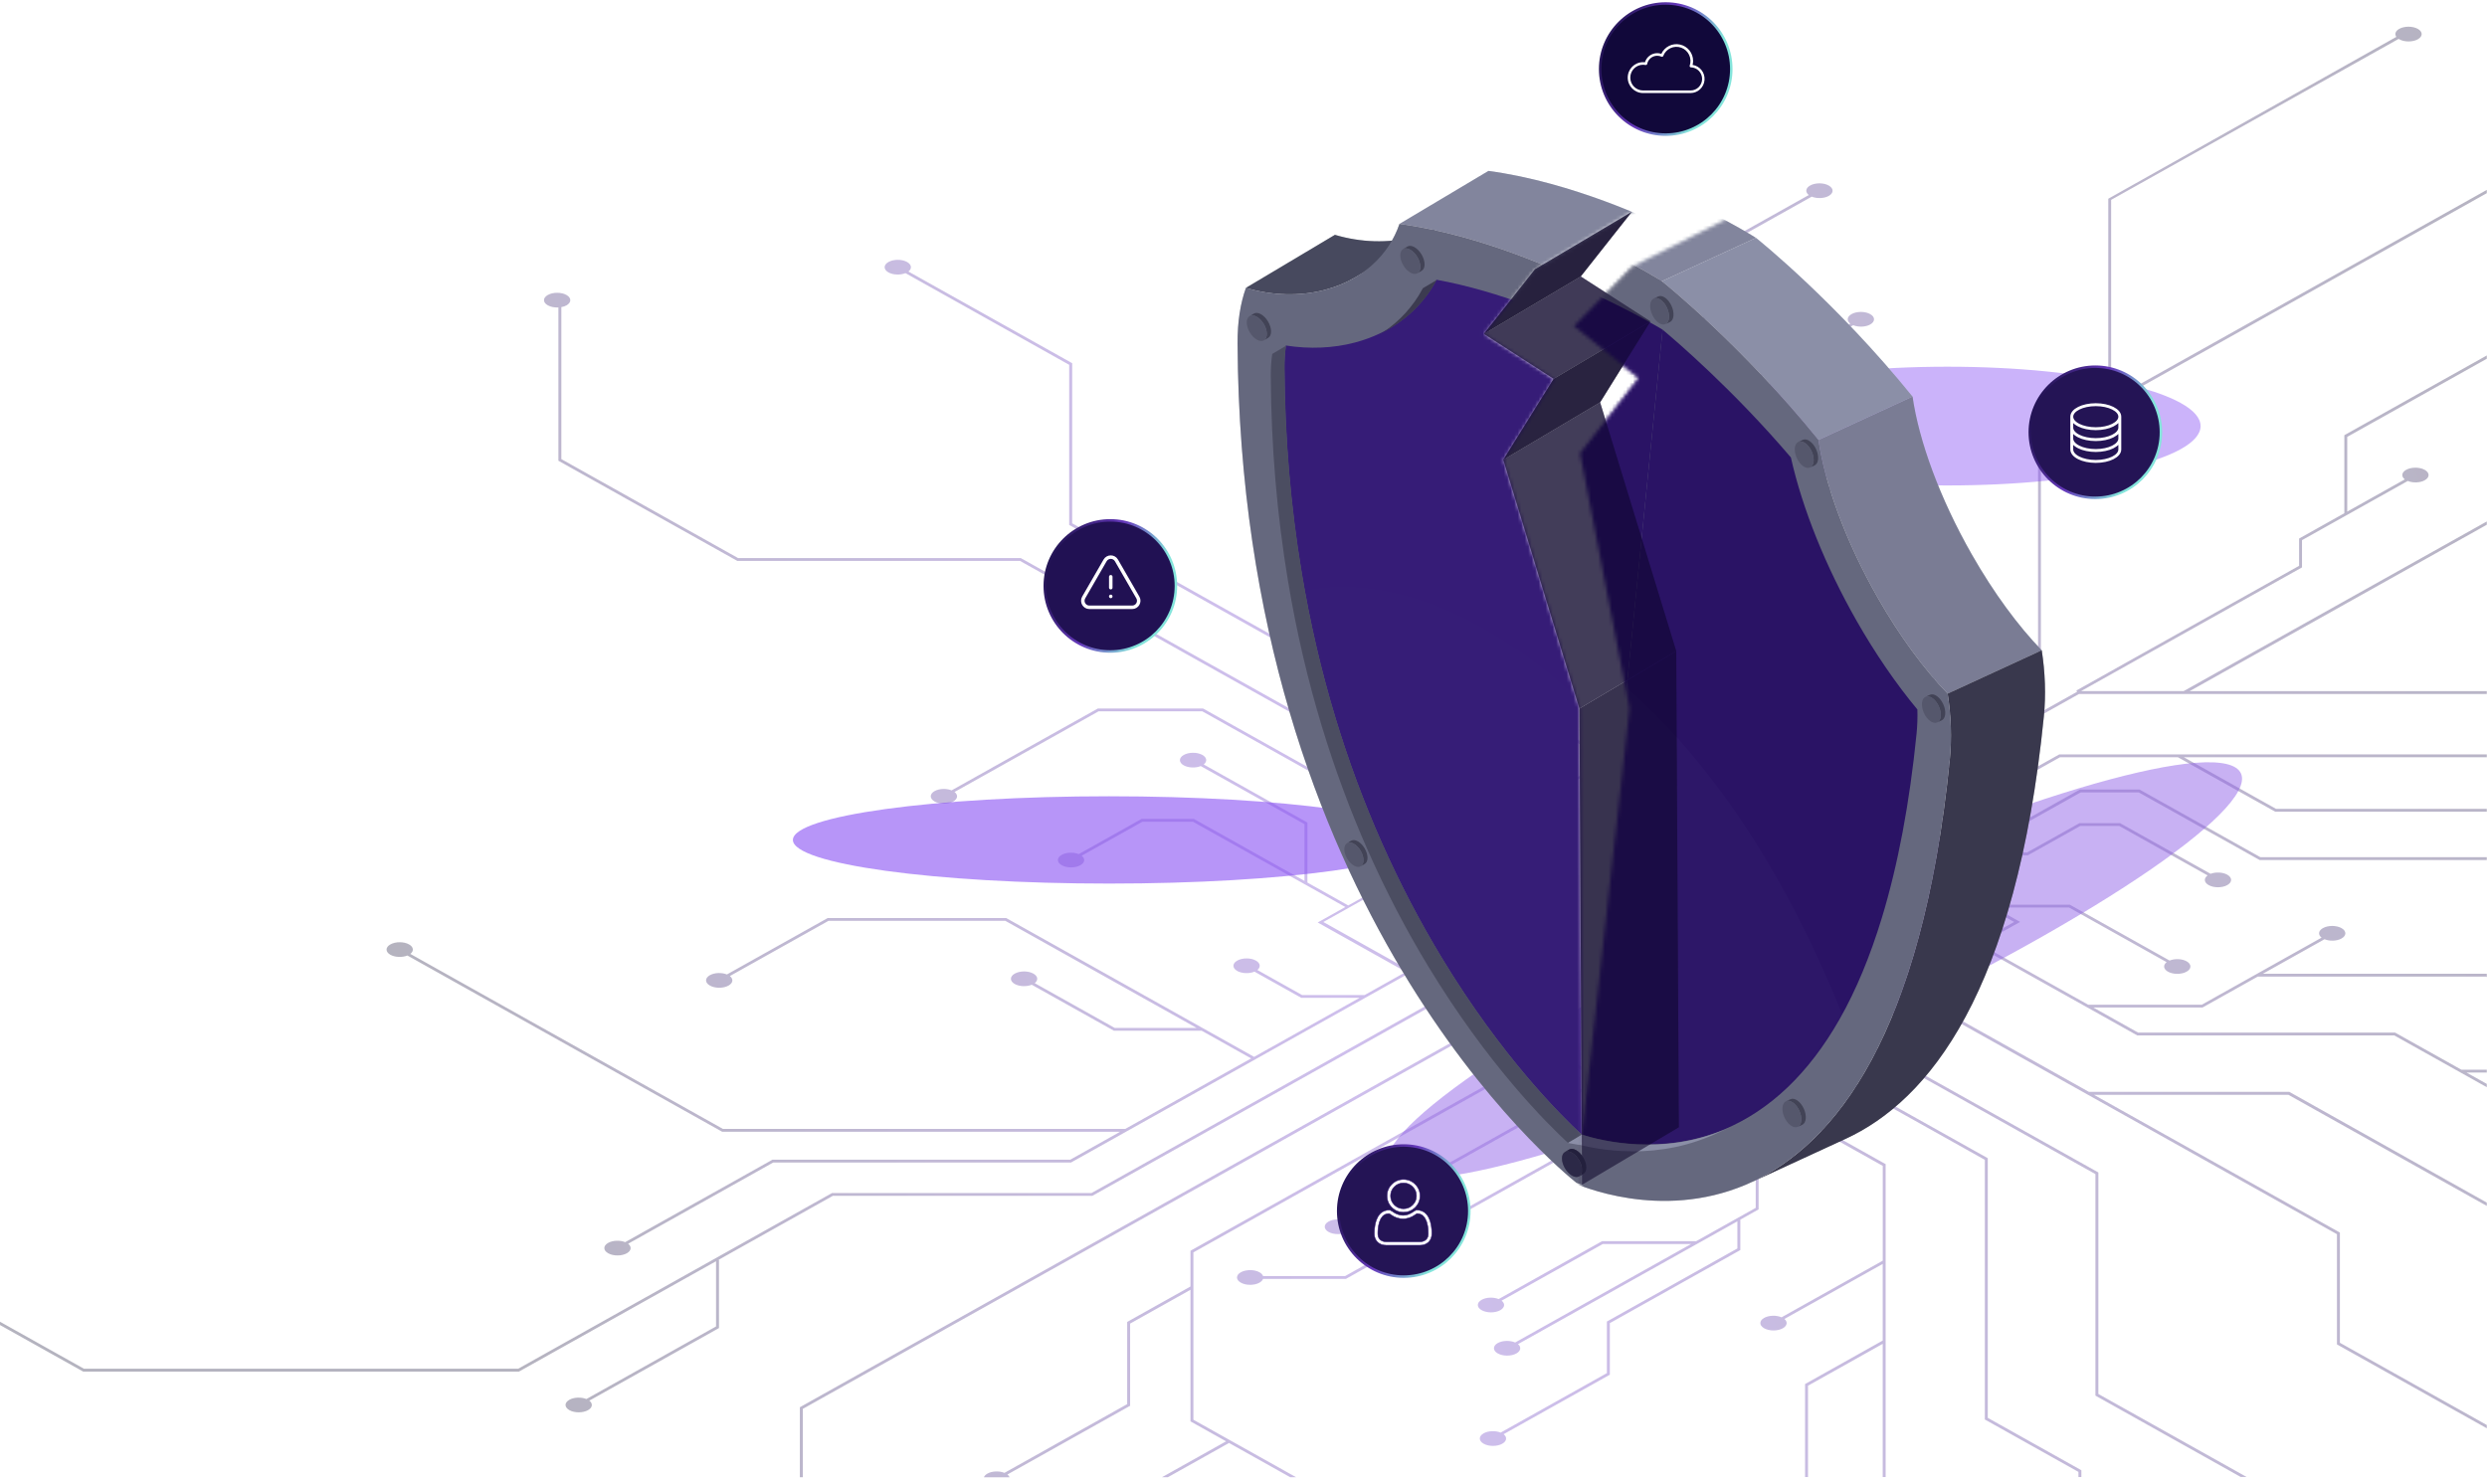 <svg xmlns="http://www.w3.org/2000/svg" fill="none" viewBox="0 0 712 425" height="425" width="712">
<g clip-path="url(#clip0_5795_11177)">
<g opacity="0.76" style="mix-blend-mode:lighten">
<path fill="url(#paint0_linear_5795_11177)" d="M692.207 11.247C690.736 12.076 688.351 12.076 686.879 11.247C686.82 11.212 686.772 11.167 686.713 11.132L604.393 57.226V114.599L711.941 54.373V55.316L584.291 126.799V190.227L515.441 228.782L527.628 235.608L594.651 198.076L594.437 197.719L658.209 162.006V154.203L671.156 146.952V124.613L711.941 101.779V102.723L671.986 125.096V146.492L688.469 137.261C687.401 136.433 687.52 135.282 688.849 134.534C690.32 133.705 692.706 133.705 694.177 134.534C695.649 135.362 695.649 136.697 694.177 137.514C692.848 138.262 690.783 138.32 689.312 137.722L659.039 154.663V162.466L595.79 197.88H625.16L711.941 149.312V150.256L626.857 197.903H711.941V198.72H595.185L528.47 236.079L541.097 243.146L589.453 216.065L589.548 216.007H711.941V216.824H625.208L651.587 231.591H711.941V232.408H651.35L623.511 216.824H589.762L541.915 243.618L553.023 249.832L595.363 226.124L595.458 226.066H612.51L647.113 245.436H711.941V246.253H646.9L612.297 226.883H595.695L564.949 244.101H580.316L595.315 235.699H606.957L632.862 250.201C634.333 249.637 636.338 249.718 637.644 250.454C639.115 251.283 639.115 252.618 637.644 253.435C636.172 254.264 633.787 254.264 632.316 253.435C630.963 252.675 630.868 251.49 632.007 250.661L606.731 236.505H595.541L580.541 244.906H563.489L553.877 250.293L569.517 259.052H592.574L621.125 275.037C622.597 274.44 624.662 274.509 625.991 275.245C627.462 276.074 627.462 277.409 625.991 278.226C624.519 279.054 622.134 279.054 620.663 278.226C619.334 277.477 619.215 276.327 620.283 275.498L592.349 259.857H570.977L578.334 263.978L566.907 270.376L597.831 287.686H630.346L664.641 268.478C663.573 267.649 663.692 266.498 665.021 265.75C666.492 264.922 668.877 264.922 670.349 265.75C671.82 266.579 671.82 267.914 670.349 268.731C669.02 269.479 666.955 269.536 665.483 268.937L647.825 278.824H711.941V279.768L711.728 279.641H646.354L630.666 288.423L630.571 288.481H599.291L612.107 295.663H685.681L704.667 306.297H711.941V307.113H706.139L711.941 310.36V311.303L685.455 296.48H611.881L566.064 270.826L544.704 282.784L598.009 312.626H655.384L711.941 344.346V345.29L655.159 313.49H599.481L669.886 352.921V384.479L711.941 408.026V408.97L669.043 384.95V353.392L543.873 283.302L525.504 293.59L600.738 335.714V399.142L643.174 422.908H641.489L599.896 399.613V336.186L524.661 294.063L513.329 300.416L569.078 331.629V405.978L595.873 420.986V422.92H595.031V421.457L568.236 406.45V332.1L512.486 300.887L497.19 309.45L539.839 333.332V422.92H538.996V384.789L517.612 396.771V422.931H516.77V396.299L538.996 383.846V361.909L510.86 377.665C511.845 378.482 511.691 379.61 510.398 380.336C508.926 381.164 506.541 381.164 505.069 380.336C503.598 379.507 503.598 378.172 505.069 377.354C506.434 376.595 508.558 376.549 510.042 377.193L539.008 360.977V333.827L496.359 309.946L482.736 317.576L503.467 329.188V346.291L498.234 349.226V357.939L460.878 378.862V393.629L430.464 410.662C431.532 411.491 431.413 412.642 430.084 413.39C428.612 414.218 426.227 414.218 424.756 413.39C423.284 412.561 423.284 411.226 424.756 410.409C426.085 409.661 428.15 409.603 429.621 410.202L460.035 393.168V378.402L497.392 357.478V349.709L434.593 384.87C435.578 385.687 435.424 386.815 434.13 387.54C432.659 388.369 430.274 388.369 428.802 387.54C427.331 386.711 427.331 385.376 428.802 384.559C430.167 383.799 432.291 383.754 433.774 384.398L484.125 356.212H458.861L429.894 372.428C430.962 373.257 430.843 374.408 429.514 375.156C428.043 375.985 425.658 375.985 424.186 375.156C422.715 374.328 422.715 372.993 424.186 372.175C425.515 371.427 427.58 371.37 429.052 371.968L458.54 355.453L458.635 355.395H485.513V355.441L502.637 345.854V329.695L481.906 318.094L477.8 320.395L472.46 317.403L385.43 366.133L385.335 366.19H361.601C361.459 366.582 361.115 366.962 360.569 367.272C359.098 368.101 356.712 368.101 355.241 367.272C353.769 366.444 353.769 365.109 355.241 364.292C356.712 363.475 359.098 363.463 360.569 364.292C361.115 364.602 361.459 364.983 361.601 365.374H385.109L471.629 316.931L458.398 309.52L386.07 350.02C387.138 350.849 387.02 352 385.691 352.748C384.219 353.576 381.834 353.576 380.363 352.748C378.891 351.919 378.891 350.584 380.363 349.767C381.692 349.019 383.756 348.961 385.228 349.56L457.555 309.059L443.849 301.382L341.654 358.606V406.518L371.071 422.988H369.386L351.859 413.172L334.332 422.988H332.647L351.016 412.699L340.823 406.991V369.31L323.545 378.989V402.525L288.408 422.205C288.728 422.448 288.918 422.723 289.025 423H281.679C281.822 422.609 282.166 422.24 282.7 421.941C284.029 421.193 286.094 421.135 287.565 421.734L322.702 402.053V378.516L340.823 368.366V358.135L443.019 300.911L427.96 292.474L229.834 403.411V422.988H228.991V402.939L427.117 292.002L414.93 285.177L312.818 342.355L312.723 342.413H238.425L205.65 360.77H205.84V380.267L168.721 401.052C169.789 401.881 169.67 403.031 168.341 403.78C166.869 404.608 164.484 404.608 163.013 403.78C161.541 402.951 161.541 401.616 163.013 400.799C164.342 400.051 166.407 399.993 167.878 400.591L204.997 379.806V361.138L148.678 392.673L148.583 392.73H23.805L0 379.403V378.459L24.03 391.913H148.357L238.093 341.665L238.188 341.607H312.485L414.076 284.717L403.348 278.709L306.718 332.814L306.623 332.871H221.361L179.828 356.132C180.896 356.961 180.777 358.111 179.448 358.859C177.977 359.688 175.591 359.688 174.12 358.859C172.648 358.031 172.648 356.696 174.12 355.879C175.449 355.131 177.514 355.072 178.985 355.671L221.029 332.123L221.124 332.066H306.386L320.685 324.056H206.741L116.638 273.599C115.166 274.198 113.102 274.128 111.772 273.392C110.301 272.563 110.301 271.228 111.772 270.411C113.244 269.583 115.629 269.583 117.101 270.411C118.43 271.159 118.548 272.31 117.48 273.139L206.967 323.25H322.145L358.184 303.063L344.027 295.133H318.905L295.385 281.967C293.914 282.564 291.849 282.496 290.52 281.759C289.049 280.931 289.049 279.596 290.52 278.779C291.992 277.95 294.377 277.95 295.848 278.779C297.177 279.527 297.296 280.677 296.228 281.506L319.131 294.328H342.567L287.814 263.667H237.191L208.949 279.48C210.017 280.309 209.898 281.46 208.569 282.208C207.097 283.037 204.712 283.037 203.241 282.208C201.769 281.38 201.769 280.045 203.241 279.227C204.57 278.479 206.635 278.422 208.106 279.02L236.871 262.919L236.966 262.861H288.052L359.038 302.613L389.215 285.719H372.554L359.145 278.214C357.674 278.836 355.573 278.779 354.22 278.03C352.749 277.202 352.749 275.867 354.22 275.049C355.692 274.22 358.077 274.22 359.548 275.049C360.854 275.785 360.996 276.914 359.976 277.742L372.78 284.912H390.675L402.506 278.284L377.242 264.139L385.157 259.708L341.571 235.308H327.034L309.673 245.022C310.741 245.851 310.622 247.001 309.293 247.749C307.822 248.578 305.437 248.578 303.965 247.749C302.494 246.921 302.494 245.586 303.965 244.769C305.294 244.021 307.359 243.963 308.83 244.561L326.702 234.548L326.796 234.491H341.796L373.456 252.227V235.987L343.766 219.356C342.294 219.955 340.23 219.886 338.901 219.15C337.429 218.321 337.429 216.986 338.901 216.168C340.372 215.339 342.757 215.339 344.229 216.168C345.558 216.916 345.676 218.068 344.608 218.896L374.299 235.527V252.71L385.987 259.258L427.094 236.24L408.024 225.56H383.294L344.193 203.669H314.526L273.278 226.768C274.346 227.596 274.227 228.748 272.898 229.496C271.427 230.325 269.041 230.325 267.57 229.496C266.099 228.668 266.099 227.333 267.57 226.515C268.899 225.767 270.964 225.709 272.435 226.308L314.206 202.921L314.301 202.864H344.419L383.519 224.755H406.564L292.003 160.602H211.073L160.082 132.047L159.868 131.933V88.036C158.788 88.094 157.673 87.898 156.842 87.438C155.371 86.61 155.371 85.275 156.842 84.457C158.314 83.628 160.699 83.628 162.17 84.457C163.642 85.285 163.642 86.62 162.17 87.438C161.743 87.68 161.245 87.841 160.711 87.933V131.461L211.286 159.784H292.217L427.924 235.769L443.327 227.148L306.315 150.427L306.101 150.313V104.46L259.228 78.207C257.756 78.806 255.691 78.737 254.362 78.001C252.891 77.172 252.891 75.837 254.362 75.019C255.834 74.191 258.219 74.191 259.691 75.019C261.02 75.767 261.138 76.919 260.07 77.748L306.742 103.873L306.955 103.988V149.84L444.182 226.676L460.356 217.618L379.983 172.618L379.769 172.502V133.152L517.838 55.845C516.77 55.017 516.889 53.866 518.218 53.118C519.689 52.288 522.074 52.288 523.546 53.118C525.017 53.947 525.017 55.282 523.546 56.099C522.217 56.847 520.152 56.904 518.68 56.305L417.161 113.15H447.682L502.423 82.501C501.355 81.672 501.474 80.52 502.803 79.772C504.274 78.944 506.66 78.944 508.131 79.772C509.602 80.601 509.602 81.936 508.131 82.754C506.802 83.502 504.737 83.559 503.266 82.961L448.003 113.898L447.908 113.955H415.702L380.612 133.601V172.007L445.309 208.238V188.719L405.556 166.46L405.342 166.345V146.583C404.523 146.538 403.728 146.342 403.099 145.986C401.628 145.157 401.628 143.822 403.099 143.004C404.571 142.175 406.956 142.175 408.427 143.004C409.899 143.833 409.899 145.168 408.427 145.986C407.798 146.342 407.003 146.526 406.184 146.583V165.874L445.938 188.132L446.151 188.247V208.711L461.186 217.135L477.788 207.836L487.863 213.476V170.857L452.797 151.222C451.325 151.821 449.26 151.752 447.931 151.014C446.46 150.186 446.46 148.851 447.931 148.034C449.403 147.205 451.788 147.205 453.26 148.034C454.589 148.782 454.707 149.933 453.639 150.761L488.492 170.281L488.705 170.396V187.786L514.919 173.101V156.608L457.745 124.59C456.274 125.188 454.209 125.119 452.88 124.382C451.408 123.554 451.408 122.219 452.88 121.402C454.351 120.573 456.736 120.573 458.208 121.402C459.537 122.15 459.656 123.3 458.588 124.129L515.56 156.032L515.773 156.148V173.584L488.717 188.742V213.97L503.064 222.003L515.192 215.213V199.78L533.585 189.479C532.517 188.65 532.636 187.499 533.965 186.751C535.436 185.922 537.821 185.922 539.293 186.751C540.764 187.58 540.764 188.915 539.293 189.732C537.964 190.48 535.899 190.537 534.428 189.938L516.034 200.24V214.73L556.144 192.264V158.439L495.778 124.635L495.564 124.521V111.78L529.705 92.663C528.637 91.835 528.755 90.684 530.084 89.936C531.556 89.107 533.941 89.107 535.412 89.936C536.884 90.764 536.884 92.099 535.412 92.916C534.083 93.664 532.019 93.722 530.547 93.124L496.407 112.241V124.037L556.772 157.84L556.986 157.954V192.724L503.895 222.452L514.622 228.46L583.472 189.905V126.477L603.575 115.221V56.904L686.048 10.556C685.491 9.797 685.764 8.888 686.867 8.267C688.339 7.437 690.724 7.437 692.195 8.267C693.667 9.095 693.667 10.43 692.195 11.247H692.207ZM477.752 208.619L378.856 264.001L477.74 319.371L576.637 263.989L477.752 208.619Z" opacity="0.4"></path>
<g filter="url(#filter0_f_5795_11177)" opacity="0.5">
<path fill="#6E32E0" d="M534.157 294.199C601.282 262.578 649.106 229.615 640.975 220.574C632.844 211.532 571.837 229.837 504.712 261.458C437.587 293.079 389.763 326.042 397.894 335.084C406.025 344.125 467.032 325.82 534.157 294.199Z"></path>
</g>
</g>
<g filter="url(#filter1_f_5795_11177)" opacity="0.6">
<path fill="#874EF3" d="M317.5 253C267.518 253 227 247.404 227 240.5C227 233.596 267.518 228 317.5 228C367.482 228 408 233.596 408 240.5C408 247.404 367.482 253 317.5 253Z"></path>
</g>
<g filter="url(#filter2_f_5795_11177)" opacity="0.43">
<path fill="#874EF3" d="M485 122C485 131.389 517.459 139 557.5 139C597.541 139 630 131.389 630 122C630 112.611 597.541 105 557.5 105C517.459 105 485 112.611 485 122Z"></path>
</g>
<path fill="#B8B8B8" d="M452.178 202.881L479.889 186.439L480.633 322.777L452.922 339.22L452.178 202.881Z"></path>
<path fill="#DEDEDE" d="M430.38 131.641L458.091 115.199L479.891 186.439L452.18 202.881L430.38 131.641Z"></path>
<path fill="#D6D6D6" d="M424.824 95.602L452.535 79.16L472.508 92.032L444.796 108.475L424.824 95.602Z"></path>
<path fill="#7D7D7D" d="M444.796 108.473L472.508 92.031L458.089 115.199L430.378 131.641L444.796 108.473Z"></path>
<path fill="#777777" d="M439.437 77.109L467.148 60.666L452.538 79.16L424.827 95.602L439.437 77.109Z"></path>
<mask height="307" width="127" y="39" x="347" maskUnits="userSpaceOnUse" style="mask-type:luminance" id="mask0_5795_11177">
<path fill="white" d="M351.655 78.248L419.95 39.105L473.344 56.935L439.503 77.204L424.894 95.709L444.866 108.58L430.44 131.734L452.247 202.987L452.951 328.855L453.046 345.707L388.739 281.977L347.593 161.258L351.655 78.248Z"></path>
</mask>
<g mask="url(#mask0_5795_11177)">
<path fill="#727B80" d="M382.173 67.245C389.553 69.423 397.44 69.758 404.845 67.796C408.039 66.949 410.945 65.726 413.531 64.195L388.058 79.375C385.472 80.906 382.567 82.129 379.372 82.976C371.968 84.938 364.082 84.604 356.7 82.425L382.173 67.245Z"></path>
<path fill="#D8E2ED" d="M426.121 48.94C450.485 52.17 474.104 63.682 475.348 64.288L449.875 79.469C448.632 78.862 425.013 67.35 400.649 64.12L426.122 48.94H426.121Z"></path>
<path fill="#E8F3FF" d="M475.349 64.289C476.593 65.091 500.233 80.337 524.715 104.761L499.243 119.941C474.761 95.517 451.12 80.272 449.876 79.469L475.349 64.289Z"></path>
<path fill="#A7B0B8" d="M449.876 79.468C448.633 78.862 425.013 67.351 400.65 64.119C397.629 72.995 390.145 80.117 379.371 82.975C371.967 84.937 364.081 84.603 356.699 82.424C355.118 86.798 354.26 92.079 354.297 98.401C355.203 260.51 446.52 334.784 451.325 338.694C456.118 340.219 547.181 369.202 546.275 207.093C546.24 200.771 545.317 194.483 543.677 188.286C536.274 182.095 528.341 173.473 520.868 163.086C509.994 147.972 502.382 132.303 499.243 119.94C474.761 95.516 451.121 80.271 449.876 79.468Z"></path>
<path fill="#542CAC" d="M368.118 98.933C374.93 100.004 381.761 99.712 387.959 98.063C398.336 95.311 406.568 88.949 411.254 80.102C429.628 83.417 447.485 91.374 451.526 93.249L452.173 209.06L452.789 324.854C446.897 319.423 429.94 302.588 412.84 274.396C400.034 253.277 389.769 230.135 382.325 205.599C378.251 192.163 375.021 178.278 372.645 164.034C369.473 145.049 367.811 125.419 367.698 105.304C367.686 103.048 367.828 100.91 368.116 98.931L368.118 98.933Z"></path>
<path fill="#542CAC" d="M452.176 209.059L451.529 93.248C455.579 95.954 473.461 108.232 491.914 125.766C496.73 140.001 505.085 155.748 515.56 170.304C521.821 179.007 528.694 187.057 535.532 193.715C535.849 196.036 536.017 198.35 536.029 200.605C536.141 220.72 534.683 238.582 531.709 254.088C529.523 265.448 526.529 275.55 522.708 284.297C515.611 300.543 505.692 312.252 493.221 319.1C476.286 328.4 458.899 326.098 452.823 324.859L452.176 209.059Z"></path>
<path fill="#7A8287" d="M364.225 101.344C365.414 100.64 366.997 99.702 368.186 98.998C367.898 100.976 367.756 103.114 367.768 105.37C367.88 125.485 369.543 145.115 372.714 164.1C375.091 178.344 378.32 192.229 382.395 205.665C389.839 230.202 400.104 253.345 412.91 274.462C430.008 302.654 446.967 319.489 452.859 324.92L448.898 327.268C443.005 321.837 426.048 305.001 408.949 276.81C396.142 255.691 385.878 232.549 378.434 208.013C374.359 194.577 371.129 180.692 368.753 166.447C365.582 147.463 363.919 127.834 363.807 107.719C363.794 105.464 363.937 103.326 364.225 101.346V101.344Z"></path>
<path fill="#E8F3FF" d="M452.859 324.919C458.965 326.164 476.353 328.467 493.288 319.167C493.816 318.877 494.34 318.578 494.859 318.27C493.67 318.974 492.087 319.912 490.898 320.616C490.378 320.924 489.855 321.223 489.327 321.513C472.391 330.813 455.004 328.511 448.898 327.267L452.859 324.919Z"></path>
<path fill="#60636A" d="M406.154 84.616C406.579 83.932 406.983 83.231 407.363 82.514L411.324 80.168C408.284 85.904 403.755 90.596 398.117 93.936L396.136 95.11C395.443 95.521 394.749 95.932 394.155 96.284C399.089 93.361 403.173 89.403 406.153 84.617L406.154 84.616Z"></path>
<path fill="#697073" d="M451.325 84.102C450.528 83.65 449.806 83.613 449.287 83.92L448.075 84.637C448.594 84.33 449.315 84.368 450.113 84.819C451.703 85.719 452.997 87.916 453.006 89.735C453.012 90.636 452.699 91.274 452.187 91.576L453.399 90.859C453.911 90.555 454.224 89.918 454.219 89.017C454.209 87.198 452.915 85.002 451.325 84.102Z"></path>
<path fill="#8B9399" d="M450.114 84.819C451.704 85.719 452.998 87.915 453.008 89.734C453.017 91.546 451.741 92.294 450.151 91.394C448.566 90.496 447.268 88.291 447.258 86.479C447.248 84.66 448.53 83.921 450.114 84.819Z"></path>
<path fill="#697073" d="M361 89.973C360.202 89.521 359.481 89.484 358.962 89.791L357.75 90.509C358.268 90.202 358.99 90.239 359.788 90.691C361.378 91.591 362.672 93.787 362.681 95.606C362.687 96.507 362.373 97.146 361.862 97.448L363.074 96.73C363.586 96.427 363.899 95.789 363.894 94.888C363.884 93.069 362.59 90.873 361 89.973Z"></path>
<path fill="#8B9399" d="M359.787 90.692C361.377 91.592 362.671 93.788 362.68 95.607C362.69 97.419 361.414 98.167 359.824 97.267C358.24 96.369 356.941 94.164 356.931 92.352C356.921 90.533 358.202 89.794 359.787 90.692Z"></path>
<path fill="#697073" d="M404.951 70.774C404.153 70.322 403.431 70.285 402.913 70.592L401.7 71.31C402.219 71.003 402.94 71.04 403.738 71.491C405.328 72.392 406.622 74.588 406.632 76.407C406.637 77.308 406.324 77.946 405.812 78.249L407.025 77.531C407.536 77.227 407.849 76.59 407.844 75.689C407.834 73.87 406.541 71.674 404.951 70.774Z"></path>
<path fill="#8B9399" d="M403.735 71.493C405.325 72.393 406.619 74.589 406.629 76.408C406.638 78.22 405.362 78.968 403.772 78.068C402.187 77.17 400.89 74.965 400.879 73.153C400.869 71.334 402.151 70.595 403.735 71.493Z"></path>
<path fill="#697073" d="M451.247 329.35C450.45 328.898 449.728 328.861 449.21 329.168L447.997 329.886C448.516 329.579 449.237 329.616 450.035 330.068C451.625 330.968 452.919 333.164 452.929 334.983C452.934 335.884 452.621 336.523 452.109 336.825L453.321 336.107C453.833 335.804 454.146 335.166 454.141 334.265C454.131 332.446 452.837 330.25 451.247 329.35Z"></path>
<path fill="#8B9399" d="M450.036 330.069C451.626 330.969 452.92 333.165 452.93 334.984C452.939 336.796 451.663 337.544 450.073 336.644C448.488 335.746 447.189 333.541 447.18 331.729C447.17 329.91 448.452 329.171 450.036 330.069Z"></path>
<path fill="#697073" d="M388.743 240.909C387.981 240.478 387.291 240.443 386.797 240.736L385.639 241.422C386.133 241.129 386.823 241.164 387.585 241.596C389.105 242.456 390.339 244.554 390.35 246.293C390.355 247.154 390.055 247.763 389.567 248.052L390.725 247.366C391.214 247.076 391.513 246.467 391.508 245.606C391.497 243.869 390.263 241.77 388.743 240.909Z"></path>
<path fill="#8B9399" d="M387.586 241.595C389.105 242.454 390.341 244.553 390.352 246.291C390.362 248.023 389.14 248.737 387.621 247.878C386.106 247.02 384.867 244.913 384.857 243.181C384.847 241.444 386.072 240.737 387.586 241.595Z"></path>
<g opacity="0.1">
<mask height="247" width="170" y="80" x="367" maskUnits="userSpaceOnUse" style="mask-type:luminance" id="mask1_5795_11177">
<g opacity="0.1">
<path fill="white" d="M368.121 98.933C374.933 100.004 381.764 99.712 387.962 98.063C398.339 95.311 406.571 88.949 411.257 80.102C429.631 83.417 447.488 91.374 451.529 93.249C455.579 95.955 473.46 108.233 491.914 125.768C496.73 140.002 505.085 155.749 515.56 170.305C521.821 179.008 528.693 187.059 535.531 193.716C535.849 196.037 536.016 198.351 536.029 200.606C536.141 220.721 534.683 238.584 531.709 254.089C529.522 265.45 526.529 275.552 522.708 284.299C515.611 300.544 505.692 312.253 493.221 319.101C476.286 328.401 458.899 326.1 452.823 324.861L452.176 209.06L452.792 324.854C446.9 319.423 429.943 302.588 412.843 274.396C400.037 253.277 389.772 230.135 382.328 205.599C378.254 192.163 375.024 178.278 372.648 164.034C369.476 145.049 367.814 125.419 367.701 105.304C367.689 103.048 367.831 100.91 368.119 98.931L368.121 98.933Z"></path>
</g>
</mask>
<g mask="url(#mask1_5795_11177)">
<g opacity="0.42">
<path fill="white" d="M496.897 534.111C549.412 515.087 562.566 418.455 526.277 318.276C489.988 218.098 417.997 152.309 365.481 171.332C312.965 190.356 299.811 286.989 336.101 387.167C372.39 487.345 444.381 553.134 496.897 534.111Z"></path>
</g>
</g>
</g>
</g>
<mask height="291" width="145" y="57" x="450" maskUnits="userSpaceOnUse" style="mask-type:luminance" id="mask2_5795_11177">
<path fill="white" d="M594.625 184.26L560.69 347.861L452.271 344.934L452.794 328.009L452.858 324.918L466.52 202.925L452.35 129.776L469.13 108.265L450.624 93.36L467.103 76.5L505.445 57.141L589.616 148.336L594.625 184.26Z"></path>
</mask>
<g mask="url(#mask2_5795_11177)">
<path fill="#D8E2ED" d="M455.385 47.654C479.272 53.435 501.547 67.372 502.719 68.106L475.789 80.517C474.616 79.784 452.342 65.847 428.454 60.065L455.385 47.654Z"></path>
<path fill="#E8F3FF" d="M502.716 68.106C503.869 69.034 525.77 86.686 547.543 113.554L520.612 125.964C498.84 99.097 476.938 81.445 475.786 80.516L502.716 68.106Z"></path>
<path fill="#C9D3DE" d="M547.544 113.555C549.362 126.181 555.28 142.564 564.501 158.741C570.838 169.856 577.818 179.267 584.527 186.205L557.596 198.616C550.887 191.678 543.906 182.268 537.57 171.153C528.349 154.976 522.432 138.593 520.613 125.967L547.544 113.555Z"></path>
<path fill="#5A5D63" d="M558.198 217.593C558.828 211.301 558.574 204.952 557.596 198.616L584.527 186.205C585.504 192.54 585.759 198.891 585.128 205.181C577.216 284.038 552.259 315.162 528.275 326.139L501.344 338.55C525.328 327.571 550.285 296.449 558.198 217.591V217.593Z"></path>
<path fill="#A7B0B8" d="M475.788 80.516C474.615 79.783 452.341 65.847 428.453 60.065C424.514 68.573 416.321 74.867 405.305 76.573C397.736 77.744 389.928 76.581 382.818 73.636C380.785 77.819 379.375 82.979 378.745 89.27C362.561 250.571 445.541 334.058 449.908 338.452C454.513 340.474 542.014 378.893 558.199 217.592C558.829 211.301 558.574 204.951 557.597 198.615C550.888 191.677 543.907 182.268 537.571 171.152C528.35 154.975 522.432 138.592 520.614 125.966C498.842 99.098 476.94 81.445 475.788 80.516Z"></path>
<path fill="#401D8E" d="M392.437 91.256C399.098 93.04 405.921 93.468 412.259 92.483C422.869 90.84 431.724 85.38 437.318 77.076C455.24 82.31 472.159 92.104 475.98 94.394L464.418 209.628L452.827 324.842C447.54 318.821 432.451 300.292 418.419 270.455C407.909 248.105 400.142 224.01 395.325 198.826C392.69 185.035 390.94 170.888 390.079 156.472C388.927 137.259 389.342 117.563 391.35 97.549C391.575 95.305 391.942 93.194 392.438 91.256H392.437Z"></path>
<path fill="#401D8E" d="M464.417 209.629L475.979 94.394C479.721 97.513 496.209 111.608 512.712 130.989C516.002 145.652 522.65 162.191 531.531 177.771C536.841 187.085 542.826 195.816 548.924 203.156C548.995 205.498 548.918 207.816 548.694 210.06C546.686 230.075 543.353 247.684 538.761 262.79C535.39 273.856 531.349 283.586 526.627 291.882C517.856 307.289 506.759 317.887 493.636 323.383C475.815 330.847 458.767 326.725 452.856 324.852L464.417 209.629Z"></path>
<path fill="#7A8287" d="M388.307 93.244C389.563 92.669 391.238 91.903 392.493 91.328C391.998 93.265 391.631 95.376 391.405 97.62C389.397 117.635 388.982 137.331 390.135 156.544C390.996 170.959 392.745 185.106 395.381 198.897C400.197 224.082 407.965 248.178 418.474 270.527C432.507 300.363 447.595 318.892 452.883 324.914L448.696 326.83C443.409 320.808 428.32 302.279 414.288 272.443C403.778 250.092 396.011 225.998 391.194 200.813C388.559 187.022 386.809 172.875 385.948 158.46C384.796 139.247 385.211 119.551 387.219 99.536C387.444 97.292 387.811 95.181 388.307 93.244Z"></path>
<path fill="#E8F3FF" d="M452.885 324.915C458.826 326.796 475.874 330.918 493.694 323.455C494.251 323.222 494.803 322.98 495.352 322.729C494.096 323.304 492.421 324.07 491.165 324.645C490.617 324.896 490.063 325.139 489.508 325.371C471.686 332.834 454.639 328.713 448.698 326.831L452.885 324.915Z"></path>
<path fill="#697073" d="M554.531 199.332C553.785 198.798 553.072 198.686 552.525 198.936L551.243 199.523C551.79 199.272 552.505 199.385 553.25 199.919C554.736 200.981 555.79 203.302 555.608 205.112C555.518 206.009 555.14 206.609 554.599 206.857L555.881 206.271C556.422 206.023 556.8 205.422 556.89 204.525C557.072 202.716 556.018 200.395 554.531 199.332Z"></path>
<path fill="#8B9399" d="M553.25 199.919C554.736 200.982 555.79 203.303 555.609 205.112C555.428 206.915 554.079 207.525 552.593 206.462C551.112 205.402 550.052 203.072 550.234 201.269C550.415 199.46 551.768 198.86 553.25 199.919Z"></path>
<path fill="#697073" d="M476.738 85.277C475.992 84.743 475.279 84.631 474.731 84.881L473.45 85.468C473.997 85.218 474.711 85.33 475.456 85.864C476.943 86.926 477.997 89.247 477.815 91.057C477.725 91.954 477.347 92.554 476.806 92.802L478.088 92.216C478.628 91.968 479.007 91.367 479.097 90.47C479.278 88.661 478.225 86.34 476.738 85.277Z"></path>
<path fill="#8B9399" d="M475.456 85.863C476.943 86.925 477.998 89.246 477.816 91.055C477.636 92.859 476.287 93.469 474.8 92.405C473.319 91.346 472.26 89.016 472.441 87.212C472.623 85.403 473.974 84.804 475.456 85.863Z"></path>
<path fill="#697073" d="M518.137 126.334C517.391 125.799 516.677 125.687 516.129 125.938L514.847 126.524C515.395 126.274 516.109 126.386 516.854 126.92C518.341 127.983 519.394 130.304 519.213 132.113C519.123 133.01 518.744 133.61 518.204 133.858L519.485 133.272C520.026 133.024 520.404 132.424 520.495 131.526C520.676 129.717 519.622 127.396 518.136 126.334H518.137Z"></path>
<path fill="#8B9399" d="M516.855 126.919C518.342 127.981 519.396 130.302 519.214 132.112C519.034 133.915 517.685 134.525 516.198 133.461C514.717 132.402 513.658 130.072 513.839 128.268C514.021 126.459 515.373 125.86 516.855 126.919Z"></path>
<path fill="#697073" d="M450.817 329.15C450.07 328.618 449.357 328.504 448.81 328.754L447.528 329.341C448.076 329.091 448.79 329.203 449.535 329.737C451.022 330.801 452.075 333.12 451.894 334.93C451.803 335.827 451.425 336.427 450.885 336.675L452.166 336.089C452.707 335.841 453.085 335.24 453.175 334.343C453.357 332.534 452.303 330.213 450.817 329.15Z"></path>
<path fill="#8B9399" d="M449.535 329.738C451.022 330.802 452.075 333.122 451.894 334.931C451.713 336.735 450.365 337.344 448.878 336.281C447.397 335.221 446.337 332.891 446.519 331.088C446.701 329.279 448.053 328.679 449.535 329.738Z"></path>
<path fill="#697073" d="M514.606 315.137C513.859 314.604 513.146 314.49 512.599 314.741L511.317 315.327C511.864 315.077 512.579 315.189 513.324 315.723C514.811 316.787 515.864 319.107 515.683 320.916C515.592 321.812 515.214 322.414 514.673 322.662L515.955 322.075C516.496 321.827 516.874 321.227 516.964 320.33C517.146 318.52 516.092 316.199 514.606 315.137Z"></path>
<path fill="#8B9399" d="M513.324 315.722C514.811 316.785 515.864 319.106 515.683 320.915C515.502 322.719 514.154 323.327 512.667 322.265C511.186 321.206 510.127 318.876 510.308 317.072C510.49 315.263 511.842 314.663 513.324 315.722Z"></path>
<g opacity="0.1">
<g opacity="0.58">
<mask height="251" width="160" y="77" x="389" maskUnits="userSpaceOnUse" style="mask-type:luminance" id="mask3_5795_11177">
<g opacity="0.58">
<path fill="white" d="M392.436 91.256C399.097 93.04 405.92 93.468 412.258 92.483C422.868 90.84 431.723 85.38 437.317 77.076C455.239 82.31 472.158 92.104 475.979 94.394C479.721 97.512 496.209 111.607 512.712 130.988C516.002 145.651 522.65 162.19 531.531 177.77C536.841 187.084 542.826 195.815 548.924 203.155C548.995 205.497 548.918 207.815 548.694 210.059C546.686 230.074 543.353 247.683 538.761 262.789C535.39 273.855 531.349 283.585 526.627 291.881C517.856 307.288 506.759 317.886 493.636 323.382C475.815 330.846 458.767 326.724 452.856 324.851L464.417 209.628L452.826 324.842C447.539 318.82 432.45 300.292 418.418 270.455C407.908 248.105 400.141 224.01 395.324 198.826C392.689 185.035 390.939 170.888 390.078 156.472C388.926 137.259 389.341 117.563 391.349 97.549C391.574 95.305 391.941 93.194 392.437 91.256H392.436Z"></path>
</g>
</mask>
<g mask="url(#mask3_5795_11177)">
<path fill="white" d="M490.446 549.021C544.675 535.638 567.94 440.93 542.411 337.485C516.882 234.039 452.227 161.029 397.998 174.412C343.77 187.795 320.505 282.503 346.033 385.948C371.562 489.393 436.218 562.403 490.446 549.021Z"></path>
</g>
</g>
</g>
</g>
<path fill="#697073" d="M451.247 329.35C450.45 328.898 449.728 328.861 449.21 329.168L447.997 329.886C448.516 329.579 449.237 329.616 450.035 330.067C451.625 330.968 452.919 333.164 452.929 334.983C452.934 335.884 452.621 336.522 452.109 336.825L453.321 336.107C453.833 335.803 454.146 335.166 454.141 334.265C454.131 332.446 452.837 330.25 451.247 329.35Z"></path>
<path fill="#8B9399" d="M450.036 330.067C451.626 330.967 452.92 333.163 452.93 334.982C452.939 336.794 451.663 337.542 450.073 336.642C448.488 335.744 447.189 333.539 447.18 331.727C447.17 329.908 448.452 329.169 450.036 330.067Z"></path>
<g opacity="0.5" style="mix-blend-mode:color-dodge">
<path fill="#140A3E" d="M452.182 202.881L479.893 186.439L480.637 322.777L452.926 339.22L452.182 202.881Z"></path>
<path fill="#140A3E" d="M430.384 131.641L458.095 115.199L479.895 186.439L452.184 202.881L430.384 131.641Z"></path>
<path fill="#140A3E" d="M424.828 95.602L452.539 79.16L472.512 92.032L444.8 108.475L424.828 95.602Z"></path>
<path fill="#140A3E" d="M444.8 108.473L472.512 92.031L458.093 115.199L430.382 131.641L444.8 108.473Z"></path>
<path fill="#140A3E" d="M439.437 77.109L467.148 60.666L452.538 79.16L424.827 95.602L439.437 77.109Z"></path>
<mask height="307" width="127" y="39" x="347" maskUnits="userSpaceOnUse" style="mask-type:luminance" id="mask4_5795_11177">
<g opacity="0.5" style="mix-blend-mode:color-dodge">
<path fill="white" d="M351.656 78.248L419.951 39.105L473.344 56.935L439.504 77.204L424.894 95.709L444.867 108.58L430.441 131.734L452.248 202.987L452.952 328.855L453.047 345.707L388.74 281.977L347.594 161.258L351.656 78.248Z"></path>
</g>
</mask>
<g mask="url(#mask4_5795_11177)">
<path fill="#140A3E" d="M382.17 67.245C389.55 69.423 397.437 69.758 404.842 67.796C408.036 66.949 410.942 65.726 413.527 64.195L388.055 79.375C385.469 80.906 382.564 82.129 379.369 82.976C371.965 84.938 364.079 84.604 356.697 82.425L382.17 67.245Z"></path>
<path fill="#140A3E" d="M426.121 48.94C450.484 52.17 474.103 63.682 475.348 64.288L449.875 79.469C448.632 78.862 425.013 67.35 400.649 64.12L426.122 48.94H426.121Z"></path>
<path fill="#140A3E" d="M475.348 64.289C476.593 65.091 500.233 80.337 524.715 104.761L499.243 119.941C474.761 95.517 451.12 80.272 449.876 79.469L475.348 64.289Z"></path>
<path fill="#140A3E" d="M449.876 79.468C448.633 78.862 425.013 67.351 400.65 64.119C397.629 72.995 390.145 80.117 379.371 82.975C371.967 84.937 364.081 84.603 356.699 82.424C355.118 86.798 354.26 92.079 354.297 98.401C355.203 260.51 446.52 334.784 451.325 338.694C456.118 340.219 547.181 369.202 546.275 207.093C546.24 200.771 545.316 194.483 543.677 188.286C536.274 182.095 528.341 173.473 520.868 163.086C509.994 147.972 502.382 132.303 499.243 119.94C474.761 95.516 451.12 80.271 449.876 79.468Z"></path>
<path fill="#140A3E" d="M368.118 98.933C374.93 100.004 381.761 99.712 387.959 98.063C398.336 95.311 406.567 88.949 411.254 80.102C429.628 83.417 447.485 91.374 451.526 93.249L452.173 209.06L452.789 324.854C446.897 319.423 429.94 302.588 412.84 274.396C400.034 253.277 389.769 230.135 382.325 205.599C378.251 192.163 375.021 178.278 372.645 164.034C369.473 145.049 367.811 125.419 367.698 105.304C367.686 103.048 367.828 100.91 368.116 98.931L368.118 98.933Z"></path>
<path fill="#140A3E" d="M452.176 209.059L451.529 93.248C455.579 95.954 473.46 108.232 491.914 125.766C496.73 140.001 505.085 155.748 515.56 170.304C521.821 179.007 528.693 187.057 535.531 193.715C535.849 196.036 536.016 198.35 536.029 200.605C536.141 220.72 534.683 238.582 531.709 254.088C529.522 265.448 526.529 275.55 522.708 284.297C515.611 300.543 505.692 312.252 493.221 319.1C476.286 328.4 458.899 326.098 452.823 324.859L452.176 209.059Z"></path>
<path fill="#140A3E" d="M364.225 101.344C365.414 100.64 366.997 99.702 368.186 98.998C367.898 100.976 367.755 103.114 367.768 105.37C367.88 125.485 369.543 145.115 372.714 164.1C375.09 178.344 378.32 192.229 382.395 205.665C389.839 230.202 400.103 253.345 412.91 274.462C430.008 302.654 446.966 319.489 452.859 324.92L448.898 327.268C443.005 321.837 426.048 305.001 408.949 276.81C396.142 255.691 385.878 232.549 378.434 208.013C374.359 194.577 371.129 180.692 368.753 166.447C365.582 147.463 363.919 127.834 363.807 107.719C363.794 105.464 363.937 103.326 364.225 101.346V101.344Z"></path>
<path fill="#140A3E" d="M452.859 324.919C458.965 326.164 476.353 328.467 493.287 319.167C493.816 318.877 494.339 318.578 494.859 318.27C493.67 318.974 492.087 319.912 490.898 320.616C490.378 320.924 489.855 321.223 489.326 321.513C472.39 330.813 455.004 328.511 448.898 327.267L452.859 324.919Z"></path>
<path fill="#140A3E" d="M406.154 84.616C406.579 83.932 406.983 83.231 407.363 82.514L411.324 80.168C408.284 85.904 403.755 90.596 398.117 93.936L396.136 95.11C395.443 95.521 394.749 95.932 394.155 96.284C399.088 93.361 403.172 89.403 406.153 84.617L406.154 84.616Z"></path>
<path fill="#140A3E" d="M451.325 84.102C450.527 83.65 449.806 83.613 449.287 83.92L448.075 84.637C448.593 84.33 449.315 84.368 450.113 84.819C451.703 85.719 452.997 87.916 453.006 89.735C453.012 90.636 452.699 91.274 452.187 91.576L453.399 90.859C453.911 90.555 454.224 89.918 454.219 89.017C454.209 87.198 452.915 85.002 451.325 84.102Z"></path>
<path fill="#140A3E" d="M450.114 84.819C451.704 85.719 452.998 87.915 453.008 89.734C453.017 91.546 451.741 92.294 450.151 91.394C448.566 90.496 447.267 88.291 447.258 86.479C447.248 84.66 448.53 83.921 450.114 84.819Z"></path>
<path fill="#140A3E" d="M361 89.973C360.202 89.521 359.481 89.484 358.962 89.791L357.75 90.509C358.268 90.202 358.99 90.239 359.788 90.691C361.378 91.591 362.672 93.787 362.681 95.606C362.686 96.507 362.373 97.146 361.862 97.448L363.074 96.73C363.586 96.427 363.899 95.789 363.894 94.888C363.884 93.069 362.59 90.873 361 89.973Z"></path>
<path fill="#140A3E" d="M359.787 90.692C361.377 91.592 362.67 93.788 362.68 95.607C362.69 97.419 361.414 98.167 359.824 97.267C358.24 96.369 356.941 94.164 356.93 92.352C356.921 90.533 358.202 89.794 359.787 90.692Z"></path>
<path fill="#140A3E" d="M404.95 70.774C404.153 70.322 403.431 70.285 402.913 70.592L401.7 71.31C402.219 71.003 402.94 71.04 403.738 71.491C405.328 72.392 406.622 74.588 406.632 76.407C406.637 77.308 406.324 77.946 405.812 78.249L407.024 77.531C407.536 77.227 407.849 76.59 407.844 75.689C407.834 73.87 406.541 71.674 404.95 70.774Z"></path>
<path fill="#140A3E" d="M403.735 71.493C405.325 72.393 406.619 74.589 406.629 76.408C406.638 78.22 405.362 78.968 403.772 78.068C402.187 77.17 400.89 74.965 400.879 73.153C400.869 71.334 402.151 70.595 403.735 71.493Z"></path>
<path fill="#140A3E" d="M451.247 329.35C450.449 328.898 449.728 328.861 449.209 329.168L447.997 329.886C448.516 329.579 449.237 329.616 450.035 330.068C451.625 330.968 452.919 333.164 452.928 334.983C452.934 335.884 452.621 336.523 452.109 336.825L453.321 336.107C453.833 335.804 454.146 335.166 454.141 334.265C454.131 332.446 452.837 330.25 451.247 329.35Z"></path>
<path fill="#140A3E" d="M450.033 330.069C451.623 330.969 452.917 333.165 452.926 334.984C452.936 336.796 451.66 337.544 450.07 336.644C448.485 335.746 447.186 333.541 447.177 331.729C447.167 329.91 448.449 329.171 450.033 330.069Z"></path>
<path fill="#140A3E" d="M388.744 240.909C387.982 240.478 387.292 240.443 386.797 240.736L385.639 241.422C386.134 241.129 386.824 241.164 387.586 241.596C389.105 242.456 390.34 244.554 390.35 246.293C390.355 247.154 390.056 247.763 389.568 248.052L390.726 247.366C391.215 247.076 391.513 246.467 391.508 245.606C391.498 243.869 390.263 241.77 388.744 240.909Z"></path>
<path fill="#140A3E" d="M387.584 241.595C389.103 242.454 390.338 244.553 390.348 246.291C390.358 248.023 389.138 248.737 387.619 247.878C386.104 247.02 384.865 244.913 384.855 243.181C384.845 241.444 386.07 240.737 387.584 241.595Z"></path>
<g opacity="0.1">
<mask height="247" width="170" y="80" x="367" maskUnits="userSpaceOnUse" style="mask-type:luminance" id="mask5_5795_11177">
<g opacity="0.1" style="mix-blend-mode:color-dodge">
<path fill="white" d="M368.118 98.933C374.93 100.004 381.761 99.712 387.959 98.063C398.336 95.311 406.567 88.949 411.254 80.102C429.628 83.417 447.485 91.374 451.526 93.249C455.576 95.955 473.457 108.233 491.911 125.768C496.727 140.002 505.082 155.749 515.557 170.305C521.818 179.008 528.69 187.059 535.528 193.716C535.846 196.037 536.013 198.351 536.025 200.606C536.138 220.721 534.68 238.584 531.706 254.089C529.519 265.45 526.526 275.552 522.705 284.299C515.607 300.544 505.689 312.253 493.218 319.101C476.283 328.401 458.896 326.1 452.82 324.861L452.173 209.06L452.789 324.854C446.897 319.423 429.94 302.588 412.84 274.396C400.034 253.277 389.769 230.135 382.325 205.599C378.251 192.163 375.021 178.278 372.645 164.034C369.473 145.049 367.811 125.419 367.698 105.304C367.686 103.048 367.828 100.91 368.116 98.931L368.118 98.933Z"></path>
</g>
</mask>
<g mask="url(#mask5_5795_11177)">
<g opacity="0.42">
<path fill="#140A3E" d="M496.896 534.111C549.412 515.087 562.566 418.455 526.277 318.276C489.987 218.098 417.997 152.309 365.481 171.332C312.965 190.356 299.811 286.989 336.101 387.167C372.39 487.345 444.381 553.134 496.896 534.111Z"></path>
</g>
</g>
</g>
</g>
<mask height="291" width="145" y="57" x="450" maskUnits="userSpaceOnUse" style="mask-type:luminance" id="mask6_5795_11177">
<g opacity="0.5" style="mix-blend-mode:color-dodge">
<path fill="white" d="M594.625 184.26L560.69 347.861L452.271 344.934L452.794 328.009L452.858 324.918L466.52 202.925L452.35 129.776L469.129 108.265L450.624 93.36L467.103 76.5L505.445 57.141L589.615 148.336L594.625 184.26Z"></path>
</g>
</mask>
<g mask="url(#mask6_5795_11177)">
<path fill="#140A3E" d="M455.385 47.654C479.272 53.435 501.547 67.372 502.719 68.106L475.789 80.517C474.616 79.784 452.342 65.847 428.454 60.065L455.385 47.654Z"></path>
<path fill="#140A3E" d="M502.717 68.106C503.87 69.034 525.771 86.686 547.543 113.554L520.613 125.964C498.841 99.097 476.939 81.445 475.787 80.516L502.717 68.106Z"></path>
<path fill="#140A3E" d="M547.543 113.555C549.362 126.181 555.28 142.564 564.501 158.741C570.838 169.856 577.817 179.267 584.527 186.205L557.596 198.616C550.887 191.678 543.906 182.268 537.57 171.153C528.349 154.976 522.431 138.593 520.613 125.967L547.543 113.555Z"></path>
<path fill="#140A3E" d="M558.198 217.593C558.828 211.301 558.573 204.952 557.596 198.616L584.527 186.205C585.504 192.54 585.759 198.891 585.128 205.181C577.216 284.038 552.258 315.162 528.275 326.139L501.344 338.55C525.328 327.571 550.285 296.449 558.198 217.591V217.593Z"></path>
<path fill="#140A3E" d="M475.787 80.516C474.615 79.783 452.341 65.847 428.453 60.065C424.514 68.573 416.321 74.867 405.305 76.573C397.736 77.744 389.928 76.581 382.818 73.636C380.785 77.819 379.375 82.979 378.745 89.27C362.56 250.571 445.54 334.058 449.908 338.452C454.513 340.474 542.014 378.893 558.198 217.592C558.829 211.301 558.574 204.951 557.597 198.615C550.888 191.677 543.907 182.268 537.571 171.152C528.35 154.975 522.432 138.592 520.614 125.966C498.841 99.098 476.94 81.445 475.787 80.516Z"></path>
<path fill="#140A3E" d="M392.437 91.256C399.098 93.04 405.921 93.468 412.259 92.483C422.869 90.84 431.724 85.38 437.318 77.076C455.24 82.31 472.159 92.104 475.98 94.394L464.418 209.628L452.827 324.842C447.54 318.821 432.451 300.292 418.419 270.455C407.909 248.105 400.141 224.01 395.325 198.826C392.69 185.035 390.94 170.888 390.079 156.472C388.927 137.259 389.342 117.563 391.35 97.549C391.575 95.305 391.942 93.194 392.438 91.256H392.437Z"></path>
<path fill="#140A3E" d="M464.417 209.629L475.979 94.394C479.721 97.513 496.209 111.608 512.712 130.989C516.001 145.652 522.65 162.191 531.531 177.771C536.841 187.085 542.826 195.816 548.924 203.156C548.995 205.498 548.918 207.816 548.693 210.06C546.686 230.075 543.353 247.684 538.761 262.79C535.39 273.856 531.349 283.586 526.627 291.882C517.856 307.289 506.758 317.887 493.636 323.383C475.815 330.847 458.767 326.725 452.856 324.852L464.417 209.629Z"></path>
<path fill="#140A3E" d="M388.307 93.244C389.562 92.669 391.237 91.903 392.493 91.328C391.998 93.265 391.631 95.376 391.405 97.62C389.397 117.635 388.982 137.331 390.135 156.544C390.996 170.959 392.745 185.106 395.38 198.897C400.197 224.082 407.965 248.178 418.474 270.527C432.507 300.363 447.595 318.892 452.883 324.914L448.696 326.83C443.409 320.808 428.32 302.279 414.288 272.443C403.778 250.092 396.01 225.998 391.194 200.813C388.559 187.022 386.809 172.875 385.948 158.46C384.795 139.247 385.211 119.551 387.219 99.536C387.444 97.292 387.811 95.181 388.307 93.244Z"></path>
<path fill="#140A3E" d="M452.886 324.915C458.827 326.796 475.875 330.918 493.695 323.455C494.252 323.222 494.804 322.98 495.352 322.729C494.097 323.304 492.422 324.07 491.166 324.645C490.617 324.896 490.064 325.139 489.509 325.371C471.687 332.834 454.64 328.713 448.699 326.831L452.886 324.915Z"></path>
<path fill="#140A3E" d="M554.531 199.332C553.785 198.798 553.072 198.686 552.525 198.936L551.243 199.523C551.79 199.272 552.504 199.385 553.249 199.919C554.736 200.981 555.79 203.302 555.608 205.112C555.518 206.009 555.14 206.609 554.599 206.857L555.881 206.271C556.421 206.023 556.8 205.422 556.89 204.525C557.072 202.716 556.018 200.395 554.531 199.332Z"></path>
<path fill="#140A3E" d="M553.25 199.919C554.736 200.982 555.79 203.303 555.608 205.112C555.428 206.915 554.079 207.525 552.593 206.462C551.112 205.402 550.052 203.072 550.234 201.269C550.415 199.46 551.767 198.86 553.25 199.919Z"></path>
<path fill="#140A3E" d="M476.738 85.277C475.992 84.743 475.279 84.631 474.731 84.881L473.449 85.468C473.997 85.218 474.711 85.33 475.456 85.864C476.943 86.926 477.997 89.247 477.815 91.057C477.725 91.954 477.346 92.554 476.806 92.802L478.088 92.216C478.628 91.968 479.006 91.367 479.097 90.47C479.278 88.661 478.225 86.34 476.738 85.277Z"></path>
<path fill="#140A3E" d="M475.456 85.863C476.943 86.925 477.998 89.246 477.816 91.055C477.635 92.859 476.287 93.469 474.8 92.405C473.319 91.346 472.26 89.016 472.441 87.212C472.623 85.403 473.974 84.804 475.456 85.863Z"></path>
<path fill="#140A3E" d="M518.138 126.334C517.391 125.799 516.678 125.687 516.13 125.938L514.848 126.524C515.396 126.274 516.11 126.386 516.855 126.92C518.342 127.983 519.395 130.304 519.214 132.113C519.123 133.01 518.745 133.61 518.205 133.858L519.486 133.272C520.027 133.024 520.405 132.424 520.495 131.526C520.677 129.717 519.623 127.396 518.137 126.334H518.138Z"></path>
<path fill="#140A3E" d="M516.855 126.919C518.342 127.981 519.396 130.302 519.214 132.112C519.033 133.915 517.685 134.525 516.198 133.461C514.717 132.402 513.658 130.072 513.839 128.268C514.021 126.459 515.373 125.86 516.855 126.919Z"></path>
<path fill="#140A3E" d="M450.816 329.15C450.07 328.618 449.357 328.504 448.81 328.754L447.528 329.341C448.075 329.091 448.79 329.203 449.535 329.737C451.021 330.801 452.075 333.12 451.894 334.93C451.803 335.827 451.425 336.427 450.884 336.675L452.166 336.089C452.707 335.841 453.085 335.24 453.175 334.343C453.357 332.534 452.303 330.213 450.816 329.15Z"></path>
<path fill="#140A3E" d="M449.535 329.738C451.022 330.802 452.075 333.122 451.894 334.931C451.713 336.735 450.365 337.344 448.878 336.281C447.397 335.221 446.337 332.891 446.519 331.088C446.701 329.279 448.053 328.679 449.535 329.738Z"></path>
<path fill="#140A3E" d="M514.605 315.137C513.859 314.604 513.146 314.49 512.599 314.741L511.317 315.327C511.864 315.077 512.579 315.189 513.324 315.723C514.81 316.787 515.864 319.107 515.683 320.916C515.592 321.812 515.214 322.414 514.673 322.662L515.955 322.075C516.496 321.827 516.874 321.227 516.964 320.33C517.146 318.52 516.092 316.199 514.605 315.137Z"></path>
<path fill="#140A3E" d="M513.324 315.722C514.811 316.785 515.864 319.106 515.683 320.915C515.502 322.719 514.154 323.327 512.667 322.265C511.186 321.206 510.127 318.876 510.308 317.072C510.49 315.263 511.842 314.663 513.324 315.722Z"></path>
<g opacity="0.1">
<g opacity="0.58">
<mask height="251" width="160" y="77" x="389" maskUnits="userSpaceOnUse" style="mask-type:luminance" id="mask7_5795_11177">
<g opacity="0.58" style="mix-blend-mode:color-dodge">
<path fill="white" d="M392.436 91.256C399.097 93.04 405.92 93.468 412.258 92.483C422.868 90.84 431.723 85.38 437.317 77.076C455.239 82.31 472.158 92.104 475.979 94.394C479.721 97.512 496.209 111.607 512.712 130.988C516.001 145.651 522.65 162.19 531.531 177.77C536.841 187.084 542.826 195.815 548.924 203.155C548.995 205.497 548.918 207.815 548.693 210.059C546.686 230.074 543.353 247.683 538.761 262.789C535.39 273.855 531.349 283.585 526.627 291.881C517.856 307.288 506.758 317.886 493.636 323.382C475.815 330.846 458.767 326.724 452.856 324.851L464.417 209.628L452.826 324.842C447.539 318.82 432.45 300.292 418.418 270.455C407.908 248.105 400.14 224.01 395.324 198.826C392.689 185.035 390.939 170.888 390.078 156.472C388.926 137.259 389.341 117.563 391.349 97.549C391.574 95.305 391.941 93.194 392.437 91.256H392.436Z"></path>
</g>
</mask>
<g mask="url(#mask7_5795_11177)">
<path fill="#140A3E" d="M490.446 549.021C544.675 535.638 567.94 440.93 542.411 337.485C516.882 234.039 452.226 161.029 397.998 174.412C343.77 187.795 320.504 282.503 346.033 385.948C371.562 489.393 436.218 562.403 490.446 549.021Z"></path>
</g>
</g>
</g>
</g>
<path fill="#140A3E" d="M451.247 329.35C450.449 328.898 449.728 328.861 449.209 329.168L447.997 329.886C448.516 329.579 449.237 329.616 450.035 330.067C451.625 330.968 452.919 333.164 452.928 334.983C452.934 335.884 452.621 336.522 452.109 336.825L453.321 336.107C453.833 335.803 454.146 335.166 454.141 334.265C454.131 332.446 452.837 330.25 451.247 329.35Z"></path>
<path fill="#140A3E" d="M450.037 330.067C451.627 330.967 452.921 333.163 452.93 334.982C452.94 336.794 451.664 337.542 450.074 336.642C448.489 335.744 447.19 333.539 447.181 331.727C447.171 329.908 448.453 329.169 450.037 330.067Z"></path>
</g>
<g opacity="0.48" style="mix-blend-mode:hard-light">
<path fill="#06001F" d="M452.182 202.881L479.893 186.439L480.637 322.777L452.926 339.22L452.182 202.881Z"></path>
<path fill="#06001F" d="M430.384 131.641L458.095 115.199L479.895 186.439L452.184 202.881L430.384 131.641Z"></path>
<path fill="#06001F" d="M424.828 95.602L452.539 79.16L472.512 92.032L444.8 108.475L424.828 95.602Z"></path>
<path fill="#06001F" d="M444.8 108.473L472.512 92.031L458.093 115.199L430.382 131.641L444.8 108.473Z"></path>
<path fill="#06001F" d="M439.437 77.109L467.148 60.666L452.538 79.16L424.827 95.602L439.437 77.109Z"></path>
<mask height="307" width="127" y="39" x="347" maskUnits="userSpaceOnUse" style="mask-type:luminance" id="mask8_5795_11177">
<g opacity="0.48" style="mix-blend-mode:hard-light">
<path fill="white" d="M351.656 78.248L419.951 39.105L473.344 56.935L439.504 77.204L424.894 95.709L444.867 108.58L430.441 131.734L452.248 202.987L452.952 328.855L453.047 345.707L388.74 281.977L347.594 161.258L351.656 78.248Z"></path>
</g>
</mask>
<g mask="url(#mask8_5795_11177)">
<path fill="#06001F" d="M382.17 67.245C389.55 69.423 397.437 69.758 404.842 67.796C408.036 66.949 410.942 65.726 413.527 64.195L388.055 79.375C385.469 80.906 382.564 82.129 379.369 82.976C371.965 84.938 364.079 84.604 356.697 82.425L382.17 67.245Z"></path>
<path fill="#06001F" d="M426.121 48.94C450.484 52.17 474.103 63.682 475.348 64.288L449.875 79.469C448.632 78.862 425.013 67.35 400.649 64.12L426.122 48.94H426.121Z"></path>
<path fill="#06001F" d="M475.348 64.289C476.593 65.091 500.233 80.337 524.715 104.761L499.243 119.941C474.761 95.517 451.12 80.272 449.876 79.469L475.348 64.289Z"></path>
<path fill="#06001F" d="M449.876 79.468C448.633 78.862 425.013 67.351 400.65 64.119C397.629 72.995 390.145 80.117 379.371 82.975C371.967 84.937 364.081 84.603 356.699 82.424C355.118 86.798 354.26 92.079 354.297 98.401C355.203 260.51 446.52 334.784 451.325 338.694C456.118 340.219 547.181 369.202 546.275 207.093C546.24 200.771 545.316 194.483 543.677 188.286C536.274 182.095 528.341 173.473 520.868 163.086C509.994 147.972 502.382 132.303 499.243 119.94C474.761 95.516 451.12 80.271 449.876 79.468Z"></path>
<path fill="#06001F" d="M368.118 98.933C374.93 100.004 381.761 99.712 387.959 98.063C398.336 95.311 406.567 88.949 411.254 80.102C429.628 83.417 447.485 91.374 451.526 93.249L452.173 209.06L452.789 324.854C446.897 319.423 429.94 302.588 412.84 274.396C400.034 253.277 389.769 230.135 382.325 205.599C378.251 192.163 375.021 178.278 372.645 164.034C369.473 145.049 367.811 125.419 367.698 105.304C367.686 103.048 367.828 100.91 368.116 98.931L368.118 98.933Z"></path>
<path fill="#06001F" d="M452.176 209.059L451.529 93.248C455.579 95.954 473.46 108.232 491.914 125.766C496.73 140.001 505.085 155.748 515.56 170.304C521.821 179.007 528.693 187.057 535.531 193.715C535.849 196.036 536.016 198.35 536.029 200.605C536.141 220.72 534.683 238.582 531.709 254.088C529.522 265.448 526.529 275.55 522.708 284.297C515.611 300.543 505.692 312.252 493.221 319.1C476.286 328.4 458.899 326.098 452.823 324.859L452.176 209.059Z"></path>
<path fill="#06001F" d="M364.225 101.344C365.414 100.64 366.997 99.702 368.186 98.998C367.898 100.976 367.755 103.114 367.768 105.37C367.88 125.485 369.543 145.115 372.714 164.1C375.09 178.344 378.32 192.229 382.395 205.665C389.839 230.202 400.103 253.345 412.91 274.462C430.008 302.654 446.966 319.489 452.859 324.92L448.898 327.268C443.005 321.837 426.048 305.001 408.949 276.81C396.142 255.691 385.878 232.549 378.434 208.013C374.359 194.577 371.129 180.692 368.753 166.447C365.582 147.463 363.919 127.834 363.807 107.719C363.794 105.464 363.937 103.326 364.225 101.346V101.344Z"></path>
<path fill="#06001F" d="M452.859 324.919C458.965 326.164 476.353 328.467 493.287 319.167C493.816 318.877 494.339 318.578 494.859 318.27C493.67 318.974 492.087 319.912 490.898 320.616C490.378 320.924 489.855 321.223 489.326 321.513C472.39 330.813 455.004 328.511 448.898 327.267L452.859 324.919Z"></path>
<path fill="#06001F" d="M406.154 84.616C406.579 83.932 406.983 83.231 407.363 82.514L411.324 80.168C408.284 85.904 403.755 90.596 398.117 93.936L396.136 95.11C395.443 95.521 394.749 95.932 394.155 96.284C399.088 93.361 403.172 89.403 406.153 84.617L406.154 84.616Z"></path>
<path fill="#06001F" d="M451.325 84.102C450.527 83.65 449.806 83.613 449.287 83.92L448.075 84.637C448.593 84.33 449.315 84.368 450.113 84.819C451.703 85.719 452.997 87.916 453.006 89.735C453.012 90.636 452.699 91.274 452.187 91.576L453.399 90.859C453.911 90.555 454.224 89.918 454.219 89.017C454.209 87.198 452.915 85.002 451.325 84.102Z"></path>
<path fill="#06001F" d="M450.114 84.819C451.704 85.719 452.998 87.915 453.008 89.734C453.017 91.546 451.741 92.294 450.151 91.394C448.566 90.496 447.267 88.291 447.258 86.479C447.248 84.66 448.53 83.921 450.114 84.819Z"></path>
<path fill="#06001F" d="M361 89.973C360.202 89.521 359.481 89.484 358.962 89.791L357.75 90.509C358.268 90.202 358.99 90.239 359.788 90.691C361.378 91.591 362.672 93.787 362.681 95.606C362.686 96.507 362.373 97.146 361.862 97.448L363.074 96.73C363.586 96.427 363.899 95.789 363.894 94.888C363.884 93.069 362.59 90.873 361 89.973Z"></path>
<path fill="#06001F" d="M359.787 90.692C361.377 91.592 362.67 93.788 362.68 95.607C362.69 97.419 361.414 98.167 359.824 97.267C358.24 96.369 356.941 94.164 356.93 92.352C356.921 90.533 358.202 89.794 359.787 90.692Z"></path>
<path fill="#06001F" d="M404.95 70.774C404.153 70.322 403.431 70.285 402.913 70.592L401.7 71.31C402.219 71.003 402.94 71.04 403.738 71.491C405.328 72.392 406.622 74.588 406.632 76.407C406.637 77.308 406.324 77.946 405.812 78.249L407.024 77.531C407.536 77.227 407.849 76.59 407.844 75.689C407.834 73.87 406.541 71.674 404.95 70.774Z"></path>
<path fill="#06001F" d="M403.735 71.493C405.325 72.393 406.619 74.589 406.629 76.408C406.638 78.22 405.362 78.968 403.772 78.068C402.187 77.17 400.89 74.965 400.879 73.153C400.869 71.334 402.151 70.595 403.735 71.493Z"></path>
<path fill="#06001F" d="M451.247 329.35C450.449 328.898 449.728 328.861 449.209 329.168L447.997 329.886C448.516 329.579 449.237 329.616 450.035 330.068C451.625 330.968 452.919 333.164 452.928 334.983C452.934 335.884 452.621 336.523 452.109 336.825L453.321 336.107C453.833 335.804 454.146 335.166 454.141 334.265C454.131 332.446 452.837 330.25 451.247 329.35Z"></path>
<path fill="#06001F" d="M450.033 330.069C451.623 330.969 452.917 333.165 452.926 334.984C452.936 336.796 451.66 337.544 450.07 336.644C448.485 335.746 447.186 333.541 447.177 331.729C447.167 329.91 448.449 329.171 450.033 330.069Z"></path>
<path fill="#06001F" d="M388.744 240.909C387.982 240.478 387.292 240.443 386.797 240.736L385.639 241.422C386.134 241.129 386.824 241.164 387.586 241.596C389.105 242.456 390.34 244.554 390.35 246.293C390.355 247.154 390.056 247.763 389.568 248.052L390.726 247.366C391.215 247.076 391.513 246.467 391.508 245.606C391.498 243.869 390.263 241.77 388.744 240.909Z"></path>
<path fill="#06001F" d="M387.584 241.595C389.103 242.454 390.338 244.553 390.348 246.291C390.358 248.023 389.138 248.737 387.619 247.878C386.104 247.02 384.865 244.913 384.855 243.181C384.845 241.444 386.07 240.737 387.584 241.595Z"></path>
<g opacity="0.1">
<mask height="247" width="170" y="80" x="367" maskUnits="userSpaceOnUse" style="mask-type:luminance" id="mask9_5795_11177">
<g opacity="0.1" style="mix-blend-mode:hard-light">
<path fill="white" d="M368.118 98.933C374.93 100.004 381.761 99.712 387.959 98.063C398.336 95.311 406.567 88.949 411.254 80.102C429.628 83.417 447.485 91.374 451.526 93.249C455.576 95.955 473.457 108.233 491.911 125.768C496.727 140.002 505.082 155.749 515.557 170.305C521.818 179.008 528.69 187.059 535.528 193.716C535.846 196.037 536.013 198.351 536.025 200.606C536.138 220.721 534.68 238.584 531.706 254.089C529.519 265.45 526.526 275.552 522.705 284.299C515.607 300.544 505.689 312.253 493.218 319.101C476.283 328.401 458.896 326.1 452.82 324.861L452.173 209.06L452.789 324.854C446.897 319.423 429.94 302.588 412.84 274.396C400.034 253.277 389.769 230.135 382.325 205.599C378.251 192.163 375.021 178.278 372.645 164.034C369.473 145.049 367.811 125.419 367.698 105.304C367.686 103.048 367.828 100.91 368.116 98.931L368.118 98.933Z"></path>
</g>
</mask>
<g mask="url(#mask9_5795_11177)">
<g opacity="0.42">
<path fill="#06001F" d="M496.896 534.111C549.412 515.087 562.566 418.455 526.277 318.276C489.987 218.098 417.997 152.309 365.481 171.332C312.965 190.356 299.811 286.989 336.101 387.167C372.39 487.345 444.381 553.134 496.896 534.111Z"></path>
</g>
</g>
</g>
</g>
<mask height="291" width="145" y="57" x="450" maskUnits="userSpaceOnUse" style="mask-type:luminance" id="mask10_5795_11177">
<g opacity="0.48" style="mix-blend-mode:hard-light">
<path fill="white" d="M594.625 184.26L560.69 347.861L452.271 344.934L452.794 328.009L452.858 324.918L466.52 202.925L452.35 129.776L469.129 108.265L450.624 93.36L467.103 76.5L505.445 57.141L589.615 148.336L594.625 184.26Z"></path>
</g>
</mask>
<g mask="url(#mask10_5795_11177)">
<path fill="#06001F" d="M455.385 47.654C479.272 53.435 501.547 67.372 502.719 68.106L475.789 80.517C474.616 79.784 452.342 65.847 428.454 60.065L455.385 47.654Z"></path>
<path fill="#06001F" d="M502.717 68.106C503.87 69.034 525.771 86.686 547.543 113.554L520.613 125.964C498.841 99.097 476.939 81.445 475.787 80.516L502.717 68.106Z"></path>
<path fill="#06001F" d="M547.543 113.555C549.362 126.181 555.28 142.564 564.501 158.741C570.838 169.856 577.817 179.267 584.527 186.205L557.596 198.616C550.887 191.678 543.906 182.268 537.57 171.153C528.349 154.976 522.431 138.593 520.613 125.967L547.543 113.555Z"></path>
<path fill="#06001F" d="M558.198 217.593C558.828 211.301 558.573 204.952 557.596 198.616L584.527 186.205C585.504 192.54 585.759 198.891 585.128 205.181C577.216 284.038 552.258 315.162 528.275 326.139L501.344 338.55C525.328 327.571 550.285 296.449 558.198 217.591V217.593Z"></path>
<path fill="#06001F" d="M475.787 80.516C474.615 79.783 452.341 65.847 428.453 60.065C424.514 68.573 416.321 74.867 405.305 76.573C397.736 77.744 389.928 76.581 382.818 73.636C380.785 77.819 379.375 82.979 378.745 89.27C362.56 250.571 445.54 334.058 449.908 338.452C454.513 340.474 542.014 378.893 558.198 217.592C558.829 211.301 558.574 204.951 557.597 198.615C550.888 191.677 543.907 182.268 537.571 171.152C528.35 154.975 522.432 138.592 520.614 125.966C498.841 99.098 476.94 81.445 475.787 80.516Z"></path>
<path fill="#06001F" d="M392.437 91.256C399.098 93.04 405.921 93.468 412.259 92.483C422.869 90.84 431.724 85.38 437.318 77.076C455.24 82.31 472.159 92.104 475.98 94.394L464.418 209.628L452.827 324.842C447.54 318.821 432.451 300.292 418.419 270.455C407.909 248.105 400.141 224.01 395.325 198.826C392.69 185.035 390.94 170.888 390.079 156.472C388.927 137.259 389.342 117.563 391.35 97.549C391.575 95.305 391.942 93.194 392.438 91.256H392.437Z"></path>
<path fill="#06001F" d="M464.417 209.629L475.979 94.394C479.721 97.513 496.209 111.608 512.712 130.989C516.001 145.652 522.65 162.191 531.531 177.771C536.841 187.085 542.826 195.816 548.924 203.156C548.995 205.498 548.918 207.816 548.693 210.06C546.686 230.075 543.353 247.684 538.761 262.79C535.39 273.856 531.349 283.586 526.627 291.882C517.856 307.289 506.758 317.887 493.636 323.383C475.815 330.847 458.767 326.725 452.856 324.852L464.417 209.629Z"></path>
<path fill="#06001F" d="M388.307 93.244C389.562 92.669 391.237 91.903 392.493 91.328C391.998 93.265 391.631 95.376 391.405 97.62C389.397 117.635 388.982 137.331 390.135 156.544C390.996 170.959 392.745 185.106 395.38 198.897C400.197 224.082 407.965 248.178 418.474 270.527C432.507 300.363 447.595 318.892 452.883 324.914L448.696 326.83C443.409 320.808 428.32 302.279 414.288 272.443C403.778 250.092 396.01 225.998 391.194 200.813C388.559 187.022 386.809 172.875 385.948 158.46C384.795 139.247 385.211 119.551 387.219 99.536C387.444 97.292 387.811 95.181 388.307 93.244Z"></path>
<path fill="#06001F" d="M452.886 324.915C458.827 326.796 475.875 330.918 493.695 323.455C494.252 323.222 494.804 322.98 495.352 322.729C494.097 323.304 492.422 324.07 491.166 324.645C490.617 324.896 490.064 325.139 489.509 325.371C471.687 332.834 454.64 328.713 448.699 326.831L452.886 324.915Z"></path>
<path fill="#06001F" d="M554.531 199.332C553.785 198.798 553.072 198.686 552.525 198.936L551.243 199.523C551.79 199.272 552.504 199.385 553.249 199.919C554.736 200.981 555.79 203.302 555.608 205.112C555.518 206.009 555.14 206.609 554.599 206.857L555.881 206.271C556.421 206.023 556.8 205.422 556.89 204.525C557.072 202.716 556.018 200.395 554.531 199.332Z"></path>
<path fill="#06001F" d="M553.25 199.919C554.736 200.982 555.79 203.303 555.608 205.112C555.428 206.915 554.079 207.525 552.593 206.462C551.112 205.402 550.052 203.072 550.234 201.269C550.415 199.46 551.767 198.86 553.25 199.919Z"></path>
<path fill="#06001F" d="M476.738 85.277C475.992 84.743 475.279 84.631 474.731 84.881L473.449 85.468C473.997 85.218 474.711 85.33 475.456 85.864C476.943 86.926 477.997 89.247 477.815 91.057C477.725 91.954 477.346 92.554 476.806 92.802L478.088 92.216C478.628 91.968 479.006 91.367 479.097 90.47C479.278 88.661 478.225 86.34 476.738 85.277Z"></path>
<path fill="#06001F" d="M475.456 85.863C476.943 86.925 477.998 89.246 477.816 91.055C477.635 92.859 476.287 93.469 474.8 92.405C473.319 91.346 472.26 89.016 472.441 87.212C472.623 85.403 473.974 84.804 475.456 85.863Z"></path>
<path fill="#06001F" d="M518.138 126.334C517.391 125.799 516.678 125.687 516.13 125.938L514.848 126.524C515.396 126.274 516.11 126.386 516.855 126.92C518.342 127.983 519.395 130.304 519.214 132.113C519.123 133.01 518.745 133.61 518.205 133.858L519.486 133.272C520.027 133.024 520.405 132.424 520.495 131.526C520.677 129.717 519.623 127.396 518.137 126.334H518.138Z"></path>
<path fill="#06001F" d="M516.855 126.919C518.342 127.981 519.396 130.302 519.214 132.112C519.033 133.915 517.685 134.525 516.198 133.461C514.717 132.402 513.658 130.072 513.839 128.268C514.021 126.459 515.373 125.86 516.855 126.919Z"></path>
<path fill="#06001F" d="M450.816 329.15C450.07 328.618 449.357 328.504 448.81 328.754L447.528 329.341C448.075 329.091 448.79 329.203 449.535 329.737C451.021 330.801 452.075 333.12 451.894 334.93C451.803 335.827 451.425 336.427 450.884 336.675L452.166 336.089C452.707 335.841 453.085 335.24 453.175 334.343C453.357 332.534 452.303 330.213 450.816 329.15Z"></path>
<path fill="#06001F" d="M449.535 329.738C451.022 330.802 452.075 333.122 451.894 334.931C451.713 336.735 450.365 337.344 448.878 336.281C447.397 335.221 446.337 332.891 446.519 331.088C446.701 329.279 448.053 328.679 449.535 329.738Z"></path>
<path fill="#06001F" d="M514.605 315.137C513.859 314.604 513.146 314.49 512.599 314.741L511.317 315.327C511.864 315.077 512.579 315.189 513.324 315.723C514.81 316.787 515.864 319.107 515.683 320.916C515.592 321.812 515.214 322.414 514.673 322.662L515.955 322.075C516.496 321.827 516.874 321.227 516.964 320.33C517.146 318.52 516.092 316.199 514.605 315.137Z"></path>
<path fill="#06001F" d="M513.324 315.722C514.811 316.785 515.864 319.106 515.683 320.915C515.502 322.719 514.154 323.327 512.667 322.265C511.186 321.206 510.127 318.876 510.308 317.072C510.49 315.263 511.842 314.663 513.324 315.722Z"></path>
<g opacity="0.1">
<g opacity="0.58">
<mask height="251" width="160" y="77" x="389" maskUnits="userSpaceOnUse" style="mask-type:luminance" id="mask11_5795_11177">
<g opacity="0.58" style="mix-blend-mode:hard-light">
<path fill="white" d="M392.436 91.256C399.097 93.04 405.92 93.468 412.258 92.483C422.868 90.84 431.723 85.38 437.317 77.076C455.239 82.31 472.158 92.104 475.979 94.394C479.721 97.512 496.209 111.607 512.712 130.988C516.001 145.651 522.65 162.19 531.531 177.77C536.841 187.084 542.826 195.815 548.924 203.155C548.995 205.497 548.918 207.815 548.693 210.059C546.686 230.074 543.353 247.683 538.761 262.789C535.39 273.855 531.349 283.585 526.627 291.881C517.856 307.288 506.758 317.886 493.636 323.382C475.815 330.846 458.767 326.724 452.856 324.851L464.417 209.628L452.826 324.842C447.539 318.82 432.45 300.292 418.418 270.455C407.908 248.105 400.14 224.01 395.324 198.826C392.689 185.035 390.939 170.888 390.078 156.472C388.926 137.259 389.341 117.563 391.349 97.549C391.574 95.305 391.941 93.194 392.437 91.256H392.436Z"></path>
</g>
</mask>
<g mask="url(#mask11_5795_11177)">
<path fill="#06001F" d="M490.446 549.021C544.675 535.638 567.94 440.93 542.411 337.485C516.882 234.039 452.226 161.029 397.998 174.412C343.77 187.795 320.504 282.503 346.033 385.948C371.562 489.393 436.218 562.403 490.446 549.021Z"></path>
</g>
</g>
</g>
</g>
<path fill="#06001F" d="M451.247 329.35C450.449 328.898 449.728 328.861 449.209 329.168L447.997 329.886C448.516 329.579 449.237 329.616 450.035 330.067C451.625 330.968 452.919 333.164 452.928 334.983C452.934 335.884 452.621 336.522 452.109 336.825L453.321 336.107C453.833 335.803 454.146 335.166 454.141 334.265C454.131 332.446 452.837 330.25 451.247 329.35Z"></path>
<path fill="#06001F" d="M450.037 330.067C451.627 330.967 452.921 333.163 452.93 334.982C452.94 336.794 451.664 337.542 450.074 336.642C448.489 335.744 447.19 333.539 447.181 331.727C447.171 329.908 448.453 329.169 450.037 330.067Z"></path>
</g>
<path stroke-width="0.711" stroke="url(#paint1_linear_5795_11177)" fill="#241455" d="M599.879 142.539C589.513 142.539 581.109 134.136 581.109 123.77C581.109 113.403 589.513 105 599.879 105C610.245 105 618.648 113.403 618.648 123.77C618.648 134.136 610.245 142.539 599.879 142.539Z"></path>
<path stroke-width="0.711" stroke="url(#paint2_linear_5795_11177)" fill="#11083A" d="M476.879 38.539C466.513 38.539 458.109 30.136 458.109 19.77C458.109 9.403 466.513 1 476.879 1C487.245 1 495.648 9.403 495.648 19.77C495.648 30.136 487.245 38.539 476.879 38.539Z"></path>
<path fill="white" d="M470.404 17.802C470.58 17.802 470.755 17.813 470.93 17.834C471.404 16.286 472.827 15.227 474.441 15.224C474.842 15.223 475.241 15.29 475.621 15.421C476.56 13.382 478.788 12.273 480.974 12.757C483.161 13.241 484.717 15.187 484.715 17.434C484.715 17.823 484.667 18.21 484.572 18.586C486.655 18.905 488.144 20.779 487.989 22.889C487.834 24.999 486.089 26.635 483.981 26.644H470.403C467.971 26.644 466 24.665 466 22.223C466 19.781 467.972 17.802 470.404 17.802ZM470.404 25.907H483.981C485.791 25.915 487.269 24.46 487.296 22.643C487.322 20.827 485.888 19.328 484.079 19.282C483.962 19.278 483.853 19.219 483.787 19.121C483.72 19.024 483.705 18.901 483.744 18.79C484.472 16.697 483.389 14.406 481.314 13.649C479.238 12.893 476.942 13.953 476.164 16.027C476.128 16.123 476.055 16.2 475.96 16.239C475.865 16.278 475.759 16.276 475.666 16.233C475.282 16.054 474.864 15.961 474.44 15.96C473.044 15.963 471.842 16.95 471.563 18.323C471.523 18.523 471.329 18.652 471.131 18.612C470.892 18.564 470.648 18.539 470.404 18.539C468.377 18.539 466.734 20.188 466.734 22.223C466.734 24.258 468.377 25.907 470.404 25.907Z"></path>
<path stroke-width="0.711" stroke="url(#paint3_linear_5795_11177)" fill="#211153" d="M317.879 186.539C307.513 186.539 299.109 178.136 299.109 167.77C299.109 157.403 307.513 149 317.879 149C328.245 149 336.648 157.403 336.648 167.77C336.648 178.136 328.245 186.539 317.879 186.539Z"></path>
<path stroke-linejoin="round" stroke-linecap="round" stroke="white" d="M318.001 165.144V168.269M325.754 171.082C326.475 172.332 325.573 173.894 324.13 173.894H311.873C310.429 173.894 309.527 172.332 310.248 171.082L316.377 160.459C317.099 159.209 318.904 159.209 319.625 160.459L325.754 171.082ZM318.001 170.769H317.995V170.775H318.001V170.769Z"></path>
<path stroke-width="0.711" stroke="url(#paint4_linear_5795_11177)" fill="#241455" d="M401.879 365.539C391.513 365.539 383.109 357.136 383.109 346.77C383.109 336.403 391.513 328 401.879 328C412.245 328 420.648 336.403 420.648 346.77C420.648 357.136 412.245 365.539 401.879 365.539Z"></path>
<path stroke-width="0.15" stroke="#321872" fill="white" d="M401.814 337.719C400.516 337.719 399.392 338.182 398.474 339.095C397.554 340.009 397.09 341.125 397.09 342.416C397.09 343.708 397.555 344.823 398.474 345.737C399.393 346.651 400.516 347.114 401.814 347.114C403.032 347.114 404.095 346.707 404.98 345.904L405.155 345.738C406.074 344.824 406.539 343.707 406.539 342.416C406.539 341.125 406.074 340.009 405.155 339.095C404.236 338.182 403.113 337.719 401.814 337.719ZM401.814 338.73C402.782 338.73 403.597 339.041 404.297 339.678L404.435 339.81C405.164 340.536 405.521 341.39 405.521 342.416C405.521 343.442 405.165 344.297 404.435 345.023C403.704 345.748 402.846 346.102 401.814 346.102C400.847 346.102 400.032 345.792 399.332 345.155L399.193 345.023C398.464 344.297 398.108 343.442 398.107 342.416C398.107 341.455 398.42 340.644 399.061 339.948L399.193 339.81C399.924 339.084 400.783 338.73 401.814 338.73Z"></path>
<path stroke-width="0.15" stroke="#321872" fill="white" d="M397.754 346.477C397.308 346.477 396.889 346.542 396.505 346.671L396.342 346.731C395.965 346.879 395.635 347.076 395.355 347.315L395.239 347.419C395.021 347.626 394.821 347.868 394.641 348.139L394.468 348.419C394.307 348.7 394.17 348.99 394.058 349.284L393.953 349.579C393.86 349.867 393.78 350.175 393.711 350.499L393.646 350.828C393.571 351.248 393.518 351.646 393.49 352.013L393.486 352.071C393.46 352.447 393.446 352.839 393.446 353.237C393.446 354.19 393.731 354.967 394.29 355.556L394.405 355.671C395.033 356.265 395.865 356.569 396.886 356.57H406.481C407.438 356.57 408.23 356.302 408.843 355.779L408.963 355.671C409.597 355.07 409.922 354.254 409.922 353.237C409.922 353.038 409.919 352.841 409.912 352.647L409.883 352.071C409.863 351.784 409.827 351.477 409.777 351.154L409.722 350.827C409.662 350.494 409.589 350.174 409.504 349.873L409.415 349.579C409.32 349.283 409.199 348.989 409.054 348.702L408.901 348.419C408.735 348.129 408.548 347.867 408.342 347.638L408.13 347.419C407.865 347.167 407.548 346.959 407.185 346.797L407.026 346.731C406.599 346.562 406.125 346.477 405.615 346.477C405.48 346.477 405.345 346.516 405.126 346.64L404.876 346.793L404.061 347.315C403.86 347.442 403.607 347.563 403.308 347.675L402.993 347.783C402.56 347.923 402.12 347.994 401.685 347.994C401.249 347.994 400.808 347.923 400.375 347.783L400.376 347.782C400.046 347.677 399.76 347.563 399.525 347.441L399.307 347.316V347.315L398.493 346.794C398.114 346.548 397.934 346.477 397.754 346.477ZM405.705 347.488C405.962 347.495 406.205 347.531 406.431 347.596L406.65 347.67C406.879 347.76 407.083 347.873 407.259 348.008L407.425 348.15C407.59 348.307 407.742 348.491 407.881 348.7L408.015 348.918C408.149 349.153 408.265 349.395 408.358 349.641L408.444 349.887C408.527 350.143 408.599 350.419 408.661 350.71L408.72 351.007C408.775 351.311 408.816 351.602 408.844 351.875L408.866 352.143C408.891 352.496 408.903 352.865 408.903 353.238C408.903 353.876 408.745 354.385 408.413 354.779L408.26 354.94C407.817 355.358 407.232 355.559 406.481 355.559H396.886C396.229 355.559 395.699 355.406 395.28 355.087L395.107 354.94C394.671 354.527 394.463 353.966 394.463 353.237C394.463 353.05 394.465 352.865 394.472 352.682L394.5 352.142C394.512 351.968 394.531 351.786 394.556 351.596L394.647 351.006C394.701 350.706 394.767 350.419 394.843 350.15L394.922 349.887C395.001 349.64 395.103 349.395 395.225 349.155L395.351 348.918H395.352C395.481 348.693 395.625 348.491 395.781 348.316L395.942 348.15C396.099 348.001 396.284 347.873 396.496 347.768L396.717 347.67C397.001 347.558 397.319 347.498 397.662 347.488H397.682L397.699 347.497L397.936 347.64L398.758 348.167C399.011 348.328 399.321 348.477 399.683 348.613L400.061 348.745C400.596 348.917 401.142 349.004 401.684 349.004C402.157 349.004 402.634 348.938 403.104 348.806L403.306 348.745C403.701 348.619 404.046 348.477 404.337 348.323L404.608 348.167L405.431 347.64C405.55 347.562 405.625 347.52 405.668 347.497L405.685 347.488H405.705Z"></path>
<path stroke-linejoin="round" stroke-linecap="round" stroke-width="0.833" stroke="white" d="M606.875 119.312C606.875 121.211 603.797 122.75 600 122.75C596.203 122.75 593.125 121.211 593.125 119.312M606.875 119.312C606.875 117.414 603.797 115.875 600 115.875C596.203 115.875 593.125 117.414 593.125 119.312M606.875 119.312V128.688C606.875 130.586 603.797 132.125 600 132.125C596.203 132.125 593.125 130.586 593.125 128.688V119.312M606.875 119.312V122.438M593.125 119.312V122.438M606.875 122.438V125.562C606.875 127.461 603.797 129 600 129C596.203 129 593.125 127.461 593.125 125.562V122.438M606.875 122.438C606.875 124.336 603.797 125.875 600 125.875C596.203 125.875 593.125 124.336 593.125 122.438"></path>
</g>
<defs>
<filter color-interpolation-filters="sRGB" filterUnits="userSpaceOnUse" height="276.591" width="402.345" y="139.532" x="318.261" id="filter0_f_5795_11177">
<feFlood result="BackgroundImageFix" flood-opacity="0"></feFlood>
<feBlend result="shape" in2="BackgroundImageFix" in="SourceGraphic" mode="normal"></feBlend>
<feGaussianBlur result="effect1_foregroundBlur_5795_11177" stdDeviation="39.366"></feGaussianBlur>
</filter>
<filter color-interpolation-filters="sRGB" filterUnits="userSpaceOnUse" height="424.221" width="580.221" y="28.39" x="27.39" id="filter1_f_5795_11177">
<feFlood result="BackgroundImageFix" flood-opacity="0"></feFlood>
<feBlend result="shape" in2="BackgroundImageFix" in="SourceGraphic" mode="normal"></feBlend>
<feGaussianBlur result="effect1_foregroundBlur_5795_11177" stdDeviation="99.805"></feGaussianBlur>
</filter>
<filter color-interpolation-filters="sRGB" filterUnits="userSpaceOnUse" height="294" width="405" y="-25" x="355" id="filter2_f_5795_11177">
<feFlood result="BackgroundImageFix" flood-opacity="0"></feFlood>
<feBlend result="shape" in2="BackgroundImageFix" in="SourceGraphic" mode="normal"></feBlend>
<feGaussianBlur result="effect1_foregroundBlur_5795_11177" stdDeviation="65"></feGaussianBlur>
</filter>
<linearGradient gradientUnits="userSpaceOnUse" y2="173.491" x2="780.512" y1="361.783" x1="121.441" id="paint0_linear_5795_11177">
<stop stop-color="#0B052E" offset="0.022"></stop>
<stop stop-color="#5F2CC1" offset="0.397"></stop>
<stop stop-color="#09042C" offset="1"></stop>
</linearGradient>
<linearGradient gradientUnits="userSpaceOnUse" y2="119.52" x2="579.16" y1="137.582" x1="628.567" id="paint1_linear_5795_11177">
<stop stop-color="#84E4DB" offset="0.366"></stop>
<stop stop-color="#6538BB" offset="0.65"></stop>
<stop stop-color="#211252" offset="0.969"></stop>
</linearGradient>
<linearGradient gradientUnits="userSpaceOnUse" y2="15.52" x2="456.16" y1="33.582" x1="505.567" id="paint2_linear_5795_11177">
<stop stop-color="#84E4DB" offset="0.366"></stop>
<stop stop-color="#6538BB" offset="0.65"></stop>
<stop stop-color="#211252" offset="0.969"></stop>
</linearGradient>
<linearGradient gradientUnits="userSpaceOnUse" y2="163.52" x2="297.16" y1="181.582" x1="346.567" id="paint3_linear_5795_11177">
<stop stop-color="#84E4DB" offset="0.366"></stop>
<stop stop-color="#6538BB" offset="0.65"></stop>
<stop stop-color="#211252" offset="0.969"></stop>
</linearGradient>
<linearGradient gradientUnits="userSpaceOnUse" y2="342.52" x2="381.16" y1="360.582" x1="430.567" id="paint4_linear_5795_11177">
<stop stop-color="#84E4DB" offset="0.366"></stop>
<stop stop-color="#6538BB" offset="0.65"></stop>
<stop stop-color="#211252" offset="0.969"></stop>
</linearGradient>
<clipPath id="clip0_5795_11177">
<rect fill="white" height="425" width="712"></rect>
</clipPath>
</defs>
</svg>
